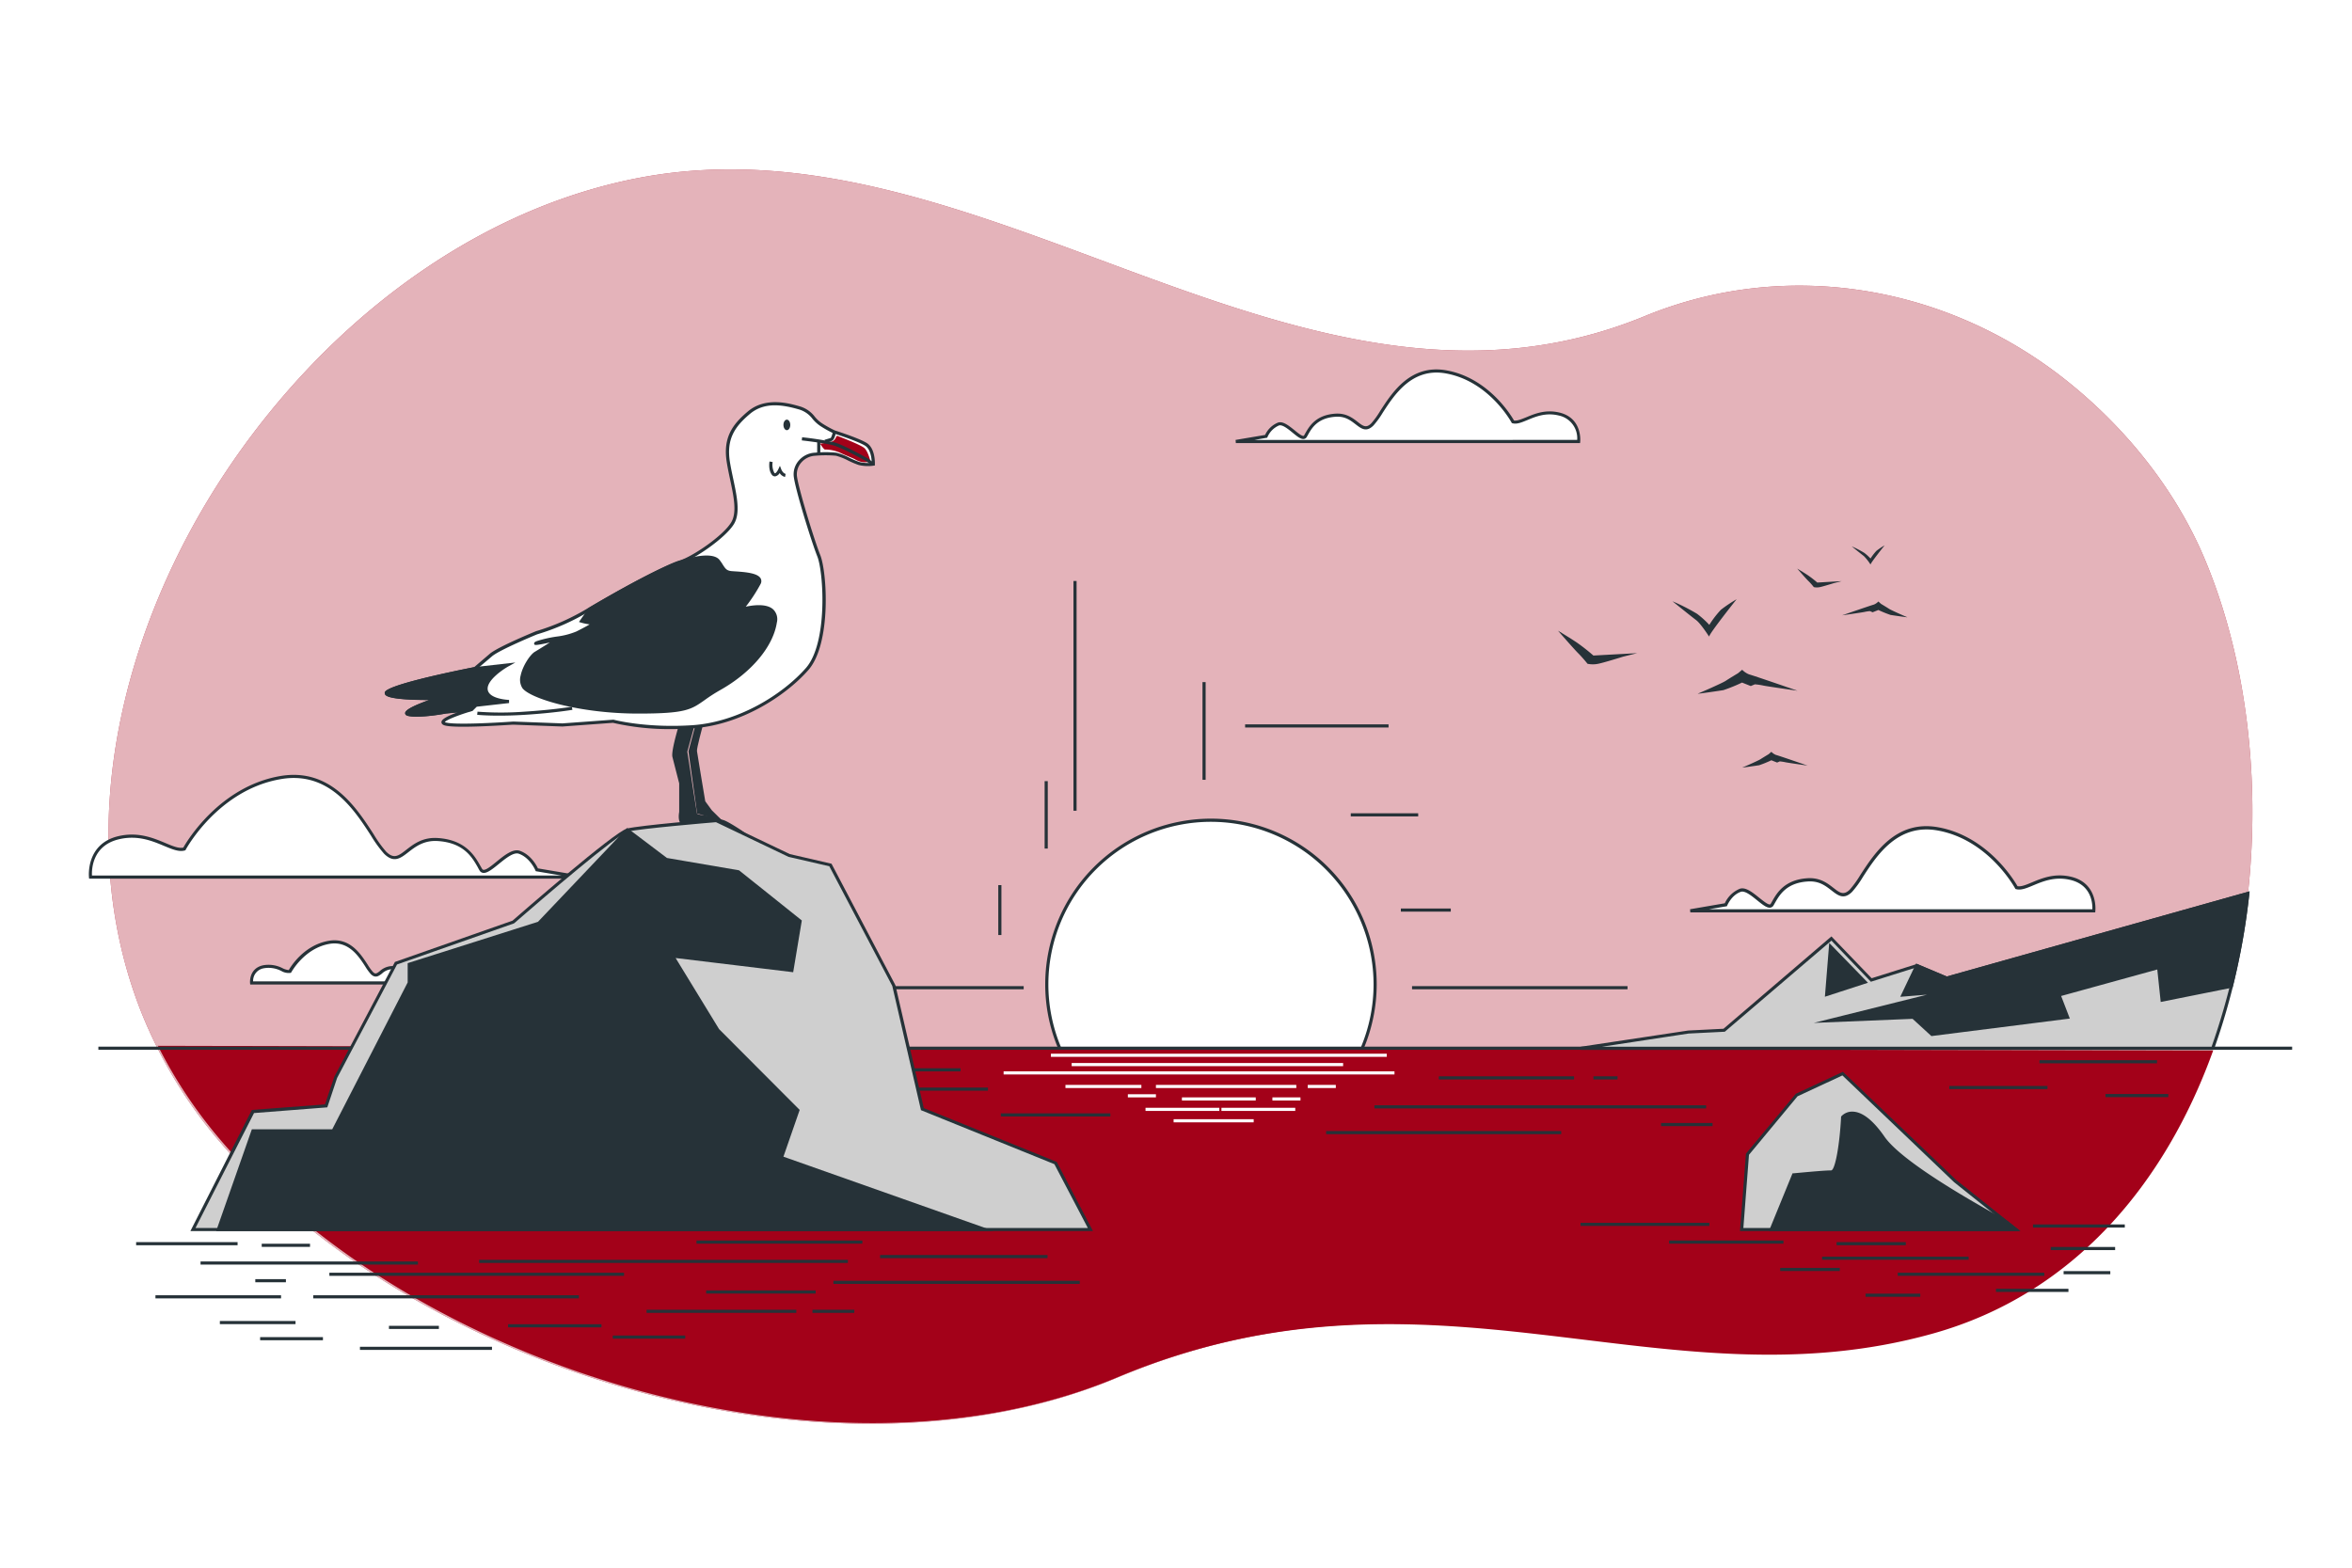 <?xml version="1.0"?>
<svg xmlns="http://www.w3.org/2000/svg" version="1.1" width="885" height="590" viewBox="0 0 65535 43690"><svg xmlns:xlink="http://www.w3.org/1999/xlink" xmlns:svgjs="http://svgjs.com/svgjs" class="animated" id="freepik_stories-sun-rise" viewBox="0 0 750 500" version="1.1" width="65535" height="43690"><style>svg#freepik_stories-sun-rise:not(.animated) .animable {opacity: 0;}svg#freepik_stories-sun-rise.animated #freepik--Sun--inject-15 {animation: 6s Infinite  linear heartbeat;animation-delay: 0s;}            @keyframes heartbeat {                0% {                    transform: scale(1);                }                10% {                    transform: scale(1.1);                }                30% {                    transform: scale(1);                }                40% {                    transform: scale(1);                }                50% {                    transform: scale(1.1);                }                60% {                    transform: scale(1);                }                100% {                    transform: scale(1);                }            }        </style><g id="freepik--background-simple--inject-15" class="animable" style="transform-origin: 376.416px 254.058px;"><path d="M524.45,100.84C414.76,146,314.28,36,204.28,56.63,149.34,67,102.1,105.09,71.74,150.89,39.23,200,22.87,263.93,44.22,320.68a147.21,147.21,0,0,0,25.69,43.26c62.19,73.18,194.41,113.25,285,76l1.26-.52c100.39-42.46,173.71,9.89,260.49-14.74,97.9-27.78,121.28-164.1,86.2-246.79-9.75-23-26.64-43.38-46.41-58.46C618.6,90.63,568.71,82.62,524.45,100.84Z" style="fill: rgb(163, 1, 25); transform-origin: 376.416px 254.058px;" id="elfjnihg3svy9" class="animable"/><g id="elwzi5sfuihbe"><path d="M524.45,100.84C414.76,146,314.28,36,204.28,56.63,149.34,67,102.1,105.09,71.74,150.89,39.23,200,22.87,263.93,44.22,320.68a147.21,147.21,0,0,0,25.69,43.26c62.19,73.18,194.41,113.25,285,76l1.26-.52c100.39-42.46,173.71,9.89,260.49-14.74,97.9-27.78,121.28-164.1,86.2-246.79-9.75-23-26.64-43.38-46.41-58.46C618.6,90.63,568.71,82.62,524.45,100.84Z" style="fill: rgb(255, 255, 255); opacity: 0.7; transform-origin: 376.416px 254.058px;" class="animable"/></g></g><g id="freepik--Clouds--inject-15" class="animable" style="transform-origin: 348.264px 215.913px;"><path d="M92.45,309.81s4.15-7.82,12.45-9.28,11.48,7.57,13.68,9.77,2.93-2,6.84-1.71,4.88,2.68,5.61,3.91,3.45-2.81,5-2.26a4.39,4.39,0,0,1,2.29,2.28l5.64,1H80.24a4.71,4.71,0,0,1,3.66-5.13C88.05,307.37,90.74,310.3,92.45,309.81Z" style="fill: rgb(255, 255, 255); transform-origin: 112.085px 306.946px;" id="elbladj2bih19" class="animable"/><path d="M144,314H79.79l-.05-.44s-.49-4.61,4.05-5.67a9.72,9.72,0,0,1,6.3.9,5.33,5.33,0,0,0,2,.6c.75-1.31,4.92-7.95,12.69-9.32,6.76-1.2,10.22,4.14,12.5,7.67a16,16,0,0,0,1.61,2.23c.8.8,1.15.59,2.24-.26a6,6,0,0,1,4.28-1.59,6.45,6.45,0,0,1,5.8,3.77c.07.14.14.26.21.38h0a6,6,0,0,0,1.45-1c1.06-.85,2.26-1.83,3.31-1.46a4.74,4.74,0,0,1,2.46,2.3l5.38.91Zm-11.75-1H138l-.11-.26a3.88,3.88,0,0,0-2-2c-.52-.19-1.58.68-2.35,1.3A9.75,9.75,0,0,1,132.23,313Zm-51.52,0h50.07a1.42,1.42,0,0,1-.18-.22l-.22-.39a5.44,5.44,0,0,0-5-3.27,4.9,4.9,0,0,0-3.59,1.38c-1,.77-2.11,1.64-3.57.18a16.21,16.21,0,0,1-1.74-2.4c-2.14-3.31-5.38-8.31-11.49-7.23-8,1.41-12.06,9-12.1,9l-.1.19-.21.06a4.64,4.64,0,0,1-2.87-.6,8.76,8.76,0,0,0-5.7-.86A4.07,4.07,0,0,0,80.71,313Z" style="fill: rgb(38, 50, 56); transform-origin: 111.872px 306.949px;" id="elhrywf00718m" class="animable"/><path d="M643,283.06s-8.38-15.78-25.15-18.73-23.17,15.28-27.61,19.72-5.92-3.94-13.81-3.45-9.86,5.42-11.34,7.89-7-5.66-10.14-4.56-4.61,4.61-4.61,4.61L539,290.46H667.67s1-8.38-7.4-10.35S646.47,284.05,643,283.06Z" style="fill: rgb(255, 255, 255); transform-origin: 603.353px 277.234px;" id="elvavzsm21vz" class="animable"/><path d="M668.12,291H539l-.08-1L550,288.09a9.08,9.08,0,0,1,4.79-4.63c1.85-.64,4.15,1.23,6.19,2.88,1.28,1,2.75,2.23,3.41,2.11.08,0,.17-.05.27-.22s.29-.49.44-.76c1.46-2.58,3.9-6.91,11.3-7.37,4-.24,6.36,1.62,8.28,3.11s3.2,2.49,5.21.49a32.28,32.28,0,0,0,3.31-4.6c4.55-7,11.41-17.62,24.74-15.27,15.78,2.79,24.33,16.94,25.39,18.8,1.19.23,2.72-.41,4.63-1.21,3.22-1.35,7.23-3,12.42-1.8,8.72,2.05,7.79,10.81,7.78,10.9Zm-123.19-1H667.21c.06-1.71-.2-7.75-7.05-9.37-4.88-1.14-8.72.46-11.8,1.75-2.11.89-3.93,1.65-5.48,1.2l-.21-.05-.1-.19c-.08-.16-8.47-15.6-24.79-18.48-12.67-2.24-19.33,8-23.73,14.82a31,31,0,0,1-3.45,4.76c-2.62,2.63-4.51,1.16-6.52-.4s-4-3.13-7.61-2.9c-6.86.43-9,4.3-10.49,6.86l-.45.79a1.39,1.39,0,0,1-1,.69c-1.1.19-2.55-1-4.21-2.33-1.83-1.48-3.91-3.18-5.24-2.7-2.91,1-4.29,4.29-4.3,4.32l-.11.26Z" style="fill: rgb(38, 50, 56); transform-origin: 603.557px 277.249px;" id="el5qc2418sxhu" class="animable"/><path d="M482.45,134.53s-7.12-13.4-21.36-15.91-19.68,13-23.45,16.75-5-3.35-11.73-2.93-8.38,4.61-9.63,6.7-5.92-4.81-8.62-3.87a7.53,7.53,0,0,0-3.91,3.91l-9.67,1.63H503.39s.84-7.12-6.28-8.79S485.38,135.37,482.45,134.53Z" style="fill: rgb(255, 255, 255); transform-origin: 448.75px 129.578px;" id="elsmpzom8mdy" class="animable"/><path d="M503.84,141.31H394.08l-.08-1,9.41-1.59a7.75,7.75,0,0,1,4.09-3.93c1.61-.56,3.5,1,5.33,2.45,1,.84,2.31,1.88,2.84,1.78,0,0,.1,0,.18-.15s.24-.41.37-.65c1.25-2.2,3.33-5.9,9.66-6.29,3.38-.21,5.44,1.38,7.09,2.66s2.66,2.07,4.31.42a26.53,26.53,0,0,0,2.81-3.9c3.87-6,9.71-15,21.09-13,13.35,2.36,20.62,14.27,21.6,16,1,.16,2.26-.37,3.85-1,2.75-1.15,6.17-2.58,10.6-1.54,7.46,1.76,6.67,9.27,6.66,9.34Zm-103.8-1H502.93a7.41,7.41,0,0,0-5.93-7.8c-4.12-1-7.37.39-10,1.48-1.81.75-3.37,1.4-4.71,1l-.2-.06-.1-.18c-.07-.13-7.18-13.22-21-15.66-10.72-1.89-16.35,6.8-20.08,12.56a27.16,27.16,0,0,1-2.94,4.05c-2.28,2.28-3.91,1-5.64-.33s-3.4-2.65-6.41-2.45c-5.78.36-7.63,3.62-8.85,5.79-.13.24-.26.46-.38.67a1.28,1.28,0,0,1-.87.62c-1,.17-2.15-.78-3.64-2s-3.29-2.67-4.37-2.29a7.06,7.06,0,0,0-3.62,3.63l-.1.26Z" style="fill: rgb(38, 50, 56); transform-origin: 448.959px 129.568px;" id="eldgu18rgif2" class="animable"/><path d="M58.78,270.77S69,251.62,89.29,248,117.41,266.58,122.8,272s7.17-4.79,16.75-4.19,12,6.58,13.76,9.57,8.45-6.87,12.3-5.53,5.59,5.59,5.59,5.59L185,279.74H28.87s-1.2-10.17,9-12.56S54.59,272,58.78,270.77Z" style="fill: rgb(255, 255, 255); transform-origin: 106.913px 263.672px;" id="elnegeoi8zjjr" class="animable"/><path d="M185,280.24H28.42l-.05-.44c0-.11-1.13-10.64,9.36-13.11,6.26-1.47,11.11.56,15,2.18,2.36,1,4.24,1.77,5.72,1.47,1.17-2.06,11.53-19.4,30.76-22.8,16.1-2.84,24.41,10,29.9,18.48a38.76,38.76,0,0,0,4,5.59c2.5,2.5,4,1.34,6.45-.58,2.32-1.8,5.2-4.06,10-3.75,8.92.56,11.86,5.77,13.62,8.88.19.33.37.65.54.93a.57.57,0,0,0,.4.32c.87.17,2.65-1.31,4.22-2.59,2.45-2,5.22-4.23,7.41-3.47,3.5,1.22,5.32,4.63,5.78,5.61l13.55,2.29Zm-155.69-1H179.05l-8.21-1.38-.11-.26s-1.7-4.06-5.29-5.31c-1.66-.58-4.2,1.49-6.44,3.31-2,1.62-3.73,3-5,2.79a1.54,1.54,0,0,1-1.09-.78c-.18-.3-.36-.62-.55-1-1.77-3.12-4.44-7.85-12.81-8.37-4.39-.28-7.12,1.84-9.31,3.54-2.49,1.94-4.65,3.62-7.77.5a39.74,39.74,0,0,1-4.17-5.76c-5.35-8.27-13.44-20.76-28.89-18C69.52,252,59.32,270.81,59.22,271l-.1.19-.2.06c-1.84.53-3.93-.35-6.58-1.45-3.76-1.58-8.44-3.53-14.38-2.13C29.42,269.67,29.23,277.29,29.33,279.24Z" style="fill: rgb(38, 50, 56); transform-origin: 106.707px 263.689px;" id="elq9lxh5frf3" class="animable"/></g><g id="freepik--Sun--inject-15" class="animable animator-active" style="transform-origin: 397.935px 278.071px;"><circle cx="386.17" cy="313.96" r="52.35" style="fill: rgb(255, 255, 255); transform-origin: 386.17px 313.96px;" id="el99waqmwlgvd" class="animable"/><path d="M386.17,366.8A52.85,52.85,0,1,1,439,314,52.9,52.9,0,0,1,386.17,366.8Zm0-104.69A51.85,51.85,0,1,0,438,314,51.91,51.91,0,0,0,386.17,262.11Z" style="fill: rgb(38, 50, 56); transform-origin: 386.15px 313.95px;" id="elhibm9lmxb3c" class="animable"/><rect x="383.45" y="217.55" width="1" height="31.16" style="fill: rgb(38, 50, 56); transform-origin: 383.95px 233.13px;" id="elbi75j41vgus" class="animable"/><rect x="450.27" y="314.52" width="68.71" height="1" style="fill: rgb(38, 50, 56); transform-origin: 484.625px 315.02px;" id="elu0l8q11l6j" class="animable"/><rect x="276.89" y="314.52" width="49.54" height="1" style="fill: rgb(38, 50, 56); transform-origin: 301.66px 315.02px;" id="ellrnuxbxeu4" class="animable"/><g id="elyddk1zkzbuk"><rect x="430.73" y="259.39" width="21.5" height="1" style="fill: rgb(38, 50, 56); transform-origin: 441.48px 259.89px; transform: rotate(-41.95deg);" class="animable"/></g><g id="el9vl87gkr0dm"><rect x="333.11" y="249.14" width="1" height="21.5" style="fill: rgb(38, 50, 56); transform-origin: 333.61px 259.89px; transform: rotate(-48.01deg);" class="animable"/></g><g id="elf4trrbxci6q"><rect x="342.3" y="185.3" width="1" height="73.27" style="fill: rgb(38, 50, 56); transform-origin: 342.8px 221.935px; transform: rotate(-27.96deg);" class="animable"/></g><g id="elhg6rwk1w554"><rect x="397.04" y="231.03" width="45.74" height="1" style="fill: rgb(38, 50, 56); transform-origin: 419.91px 231.53px; transform: rotate(-62.93deg);" class="animable"/></g><g id="ellswqu1enrfl"><rect x="446.7" y="289.76" width="15.92" height="1" style="fill: rgb(38, 50, 56); transform-origin: 454.66px 290.26px; transform: rotate(-17.51deg);" class="animable"/></g><g id="el6tc16hpcscq"><rect x="318.33" y="282.3" width="1" height="15.92" style="fill: rgb(38, 50, 56); transform-origin: 318.83px 290.26px; transform: rotate(-72.474deg);" class="animable"/></g></g><g id="freepik--seagulls-2--inject-15" class="animable" style="transform-origin: 552.53px 209.372px;"><path d="M508.1,209.08a63.36,63.36,0,0,0-5.28-4.15c-2.26-1.51-6-3.77-6-3.77s4.9,5.65,6.41,7.16,3,3.39,3,3.39a8.42,8.42,0,0,0,3.39,0c1.88-.37,7.91-2.26,7.91-2.26l4.53-1.13Z" style="fill: rgb(38, 50, 56); transform-origin: 509.44px 206.521px;" id="el666rvnihxsf" class="animable"/><path d="M579.49,185.8a34.28,34.28,0,0,0-3-2.33c-1.27-.85-3.39-2.12-3.39-2.12s2.75,3.18,3.6,4,1.69,1.91,1.69,1.91a4.84,4.84,0,0,0,1.91,0c1.06-.21,4.45-1.27,4.45-1.27l2.54-.64Z" style="fill: rgb(38, 50, 56); transform-origin: 580.195px 184.353px;" id="elzcmsmbaxwd" class="animable"/><path d="M545,203.05s-2.64-4.15-4.15-5.28-7.54-6-7.54-6a64,64,0,0,1,7.85,4,29.68,29.68,0,0,1,3.9,3.53,30.63,30.63,0,0,1,3.71-4.83,45,45,0,0,1,5-3.35S545,202.13,545,203.05Z" style="fill: rgb(38, 50, 56); transform-origin: 543.54px 197.085px;" id="el8rqrx21p4ld" class="animable"/><path d="M596.47,180.06a15.43,15.43,0,0,0-2.13-2.71c-.77-.58-3.87-3.1-3.87-3.1a33.83,33.83,0,0,1,4,2.08,15,15,0,0,1,2,1.81,16,16,0,0,1,1.91-2.48,23.14,23.14,0,0,1,2.58-1.72S596.44,179.59,596.47,180.06Z" style="fill: rgb(38, 50, 56); transform-origin: 595.715px 177px;" id="el5knz3go0hud" class="animable"/><path d="M554.2,214.73s-2.79,1.67-3.9,2.41-8.36,3.9-8.91,4.09,7.05-.93,8.17-1.12a53.82,53.82,0,0,0,5.94-2.41l2.78,1.11,1.3-.55a20.25,20.25,0,0,1,2.6.37c.56.18,11,1.67,11,1.67s-14.48-5-15.41-5.2a6.36,6.36,0,0,1-2.23-1.49Z" style="fill: rgb(38, 50, 56); transform-origin: 557.271px 217.431px;" id="elllbwqvzbxif" class="animable"/><path d="M564,240.53s-1.83,1.1-2.56,1.58-5.47,2.56-5.84,2.68,4.63-.61,5.36-.73a35.37,35.37,0,0,0,3.89-1.58l1.83.73.85-.37a14.45,14.45,0,0,1,1.7.25c.37.12,7.18,1.09,7.18,1.09s-9.49-3.28-10.1-3.4a4.22,4.22,0,0,1-1.46-1Z" style="fill: rgb(38, 50, 56); transform-origin: 565.995px 242.292px;" id="el8qyvp60l8cj" class="animable"/><path d="M599.82,192.6s1.83,1.1,2.56,1.58,5.47,2.56,5.84,2.68-4.63-.61-5.36-.73a35.37,35.37,0,0,1-3.89-1.58l-1.83.73-.85-.37a12.58,12.58,0,0,0-1.7.25c-.37.12-7.18,1.09-7.18,1.09s9.49-3.28,10.1-3.41a4.1,4.1,0,0,0,1.46-1Z" style="fill: rgb(38, 50, 56); transform-origin: 597.825px 194.357px;" id="elyru0pcvx117" class="animable"/></g><g id="freepik--Sea--inject-15" class="animable" style="transform-origin: 381.14px 393.712px;"><path d="M705.72,335.08,50.35,333.55A150.24,150.24,0,0,0,70,363.22c62,73.33,194.14,113.71,284.78,76.7l1.25-.52c100.5-42.23,173.69,10.29,260.52-14.13C661.23,412.7,690.46,377.5,705.72,335.08Z" style="fill: rgb(163, 1, 25); transform-origin: 378.035px 393.712px;" id="elsl8q9w240ae" class="animable"/><rect x="320.03" y="341.69" width="124.64" height="1" style="fill: rgb(255, 255, 255); transform-origin: 382.35px 342.19px;" id="el2yap0c98h95" class="animable"/><rect x="341.73" y="339.04" width="86.56" height="1" style="fill: rgb(255, 255, 255); transform-origin: 385.01px 339.54px;" id="ele86htbi9w9" class="animable"/><rect x="339.75" y="346.02" width="24.21" height="1" style="fill: rgb(255, 255, 255); transform-origin: 351.855px 346.52px;" id="elb2gzpgpyr2" class="animable"/><rect x="417.01" y="346.02" width="8.95" height="1" style="fill: rgb(255, 255, 255); transform-origin: 421.485px 346.52px;" id="ela35mbitl44g" class="animable"/><rect x="405.74" y="350" width="8.95" height="1" style="fill: rgb(255, 255, 255); transform-origin: 410.215px 350.5px;" id="el4773fb92w1y" class="animable"/><rect x="376.89" y="350" width="23.54" height="1" style="fill: rgb(255, 255, 255); transform-origin: 388.66px 350.5px;" id="elzejsz087zdp" class="animable"/><rect x="335.11" y="336.07" width="107.1" height="1" style="fill: rgb(255, 255, 255); transform-origin: 388.66px 336.57px;" id="eluof50ctlzc" class="animable"/><rect x="374.24" y="356.96" width="25.53" height="1" style="fill: rgb(255, 255, 255); transform-origin: 387.005px 357.46px;" id="el60565h76tbb" class="animable"/><rect x="365.28" y="353.32" width="23.54" height="1" style="fill: rgb(255, 255, 255); transform-origin: 377.05px 353.82px;" id="elyr8pky5qa4q" class="animable"/><rect x="389.49" y="353.32" width="23.54" height="1" style="fill: rgb(255, 255, 255); transform-origin: 401.26px 353.82px;" id="elqjvuiplju7" class="animable"/><rect x="359.65" y="349" width="8.95" height="1" style="fill: rgb(255, 255, 255); transform-origin: 364.125px 349.5px;" id="elb47q0behvp" class="animable"/><rect x="368.6" y="346.02" width="44.76" height="1" style="fill: rgb(255, 255, 255); transform-origin: 390.98px 346.52px;" id="el7s1936iwly3" class="animable"/><rect x="458.81" y="343.28" width="43.13" height="1" style="fill: rgb(38, 50, 56); transform-origin: 480.375px 343.78px;" id="elfhqgh2zylag" class="animable"/><rect x="508.1" y="343.28" width="7.7" height="1" style="fill: rgb(38, 50, 56); transform-origin: 511.95px 343.78px;" id="elyezfslm5rz" class="animable"/><rect x="438.27" y="352.52" width="105.78" height="1" style="fill: rgb(38, 50, 56); transform-origin: 491.16px 353.02px;" id="el78q18l70x9" class="animable"/><rect x="504" y="390" width="41.08" height="1" style="fill: rgb(38, 50, 56); transform-origin: 524.54px 390.5px;" id="elh97bdmhn646" class="animable"/><rect x="648.28" y="390.52" width="29.27" height="1" style="fill: rgb(38, 50, 56); transform-origin: 662.915px 391.02px;" id="ele4v3r6c0qbr" class="animable"/><rect x="653.93" y="397.71" width="20.54" height="1" style="fill: rgb(38, 50, 56); transform-origin: 664.2px 398.21px;" id="elr4mkfphh21" class="animable"/><rect x="532.24" y="395.65" width="36.46" height="1" style="fill: rgb(38, 50, 56); transform-origin: 550.47px 396.15px;" id="el0sfo3a40er8l" class="animable"/><rect x="585.64" y="396.16" width="22.08" height="1" style="fill: rgb(38, 50, 56); transform-origin: 596.68px 396.66px;" id="elxqgdu4h4jj8" class="animable"/><rect x="581.02" y="400.79" width="46.73" height="1" style="fill: rgb(38, 50, 56); transform-origin: 604.385px 401.29px;" id="el4obhe8hk70q" class="animable"/><rect x="567.67" y="404.38" width="19" height="1" style="fill: rgb(38, 50, 56); transform-origin: 577.17px 404.88px;" id="elje7413xktmh" class="animable"/><rect x="605.15" y="405.92" width="46.73" height="1" style="fill: rgb(38, 50, 56); transform-origin: 628.515px 406.42px;" id="elypi3wo3u0k" class="animable"/><rect x="658.04" y="405.41" width="14.89" height="1" style="fill: rgb(38, 50, 56); transform-origin: 665.485px 405.91px;" id="elwxf3vlxspy" class="animable"/><rect x="594.88" y="412.6" width="17.46" height="1" style="fill: rgb(38, 50, 56); transform-origin: 603.61px 413.1px;" id="elow571zzihvc" class="animable"/><rect x="636.47" y="411.05" width="23.11" height="1" style="fill: rgb(38, 50, 56); transform-origin: 648.025px 411.55px;" id="elvybz0mteklp" class="animable"/><rect x="280.64" y="400.27" width="53.4" height="1" style="fill: rgb(38, 50, 56); transform-origin: 307.34px 400.77px;" id="el0yixqfakbv9" class="animable"/><rect x="222.1" y="395.65" width="52.89" height="1" style="fill: rgb(38, 50, 56); transform-origin: 248.545px 396.15px;" id="elz40bnr9rn38" class="animable"/><rect x="152.78" y="401.81" width="117.59" height="1" style="fill: rgb(38, 50, 56); transform-origin: 211.575px 402.31px;" id="elpq74i9essp8" class="animable"/><rect x="43.41" y="396.16" width="32.35" height="1" style="fill: rgb(38, 50, 56); transform-origin: 59.585px 396.66px;" id="eln3ptq88pqq" class="animable"/><rect x="83.46" y="396.68" width="15.4" height="1" style="fill: rgb(38, 50, 56); transform-origin: 91.16px 397.18px;" id="elk96gd3z6va" class="animable"/><rect x="63.95" y="402.33" width="69.32" height="1" style="fill: rgb(38, 50, 56); transform-origin: 98.61px 402.83px;" id="elfv5e4as3wj" class="animable"/><rect x="105.03" y="405.92" width="93.97" height="1" style="fill: rgb(38, 50, 56); transform-origin: 152.015px 406.42px;" id="elngzlzzeo92" class="animable"/><rect x="99.89" y="413.11" width="84.72" height="1" style="fill: rgb(38, 50, 56); transform-origin: 142.25px 413.61px;" id="eli351uvyj4v" class="animable"/><rect x="225.18" y="411.57" width="34.92" height="1" style="fill: rgb(38, 50, 56); transform-origin: 242.64px 412.07px;" id="eldbi7lnrripk" class="animable"/><rect x="206.18" y="417.73" width="47.75" height="1" style="fill: rgb(38, 50, 56); transform-origin: 230.055px 418.23px;" id="el1fk2j17qklo" class="animable"/><rect x="265.75" y="408.49" width="78.56" height="1" style="fill: rgb(38, 50, 56); transform-origin: 305.03px 408.99px;" id="eltl96thsyyhk" class="animable"/><rect x="259.07" y="417.73" width="13.35" height="1" style="fill: rgb(38, 50, 56); transform-origin: 265.745px 418.23px;" id="el0x33qjbh3vhq" class="animable"/><rect x="162.02" y="422.35" width="29.78" height="1" style="fill: rgb(38, 50, 56); transform-origin: 176.91px 422.85px;" id="elp22e98kju3d" class="animable"/><rect x="124.03" y="422.86" width="15.92" height="1" style="fill: rgb(38, 50, 56); transform-origin: 131.99px 423.36px;" id="elif0qzygm37" class="animable"/><rect x="81.41" y="407.97" width="9.76" height="1" style="fill: rgb(38, 50, 56); transform-origin: 86.29px 408.47px;" id="eledd3ww7ksiv" class="animable"/><rect x="49.57" y="413.11" width="40.05" height="1" style="fill: rgb(38, 50, 56); transform-origin: 69.595px 413.61px;" id="el50bgxkn8i6s" class="animable"/><rect x="70.11" y="421.32" width="24.13" height="1" style="fill: rgb(38, 50, 56); transform-origin: 82.175px 421.82px;" id="elxifo0j9q7ln" class="animable"/><rect x="82.95" y="426.46" width="20.03" height="1" style="fill: rgb(38, 50, 56); transform-origin: 92.965px 426.96px;" id="el0jdt3eetms1g" class="animable"/><rect x="114.78" y="429.54" width="42.1" height="1" style="fill: rgb(38, 50, 56); transform-origin: 135.83px 430.04px;" id="el9u13ttksqj" class="animable"/><rect x="195.4" y="425.95" width="23.11" height="1" style="fill: rgb(38, 50, 56); transform-origin: 206.955px 426.45px;" id="elnuu6z52wytb" class="animable"/><rect x="650.34" y="338.14" width="37.48" height="1" style="fill: rgb(38, 50, 56); transform-origin: 669.08px 338.64px;" id="elpmqmv5kyrx" class="animable"/><rect x="671.39" y="348.92" width="20.03" height="1" style="fill: rgb(38, 50, 56); transform-origin: 681.405px 349.42px;" id="elrw6vfa4d5gf" class="animable"/><rect x="621.58" y="346.36" width="31.32" height="1" style="fill: rgb(38, 50, 56); transform-origin: 637.24px 346.86px;" id="elhraia5vgv8" class="animable"/><rect x="529.67" y="358.17" width="16.43" height="1" style="fill: rgb(38, 50, 56); transform-origin: 537.885px 358.67px;" id="elvaleut1qwgl" class="animable"/><rect x="422.87" y="360.73" width="74.97" height="1" style="fill: rgb(38, 50, 56); transform-origin: 460.355px 361.23px;" id="elei8yjio6zsu" class="animable"/><rect x="319.15" y="355.09" width="34.92" height="1" style="fill: rgb(38, 50, 56); transform-origin: 336.61px 355.59px;" id="elbnqrc1k750u" class="animable"/><rect x="283.72" y="346.87" width="31.32" height="1" style="fill: rgb(38, 50, 56); transform-origin: 299.38px 347.37px;" id="elvumomoxjde" class="animable"/><rect x="205.16" y="340.71" width="101.15" height="1" style="fill: rgb(38, 50, 56); transform-origin: 255.735px 341.21px;" id="ellkmhnat0tum" class="animable"/><rect x="31.37" y="333.82" width="699.54" height="1" style="fill: rgb(38, 50, 56); transform-origin: 381.14px 334.32px;" id="elawhqk6920z" class="animable"/></g><g id="freepik--Rocks--inject-15" class="animable" style="transform-origin: 610.72px 309.56px;"><path d="M705.58,334.34A218.17,218.17,0,0,0,716.77,285l-96,27-9.5-4-14.58,4.59L584,299.35,549.79,328.6l-11.41.57-34.22,5.17Z" style="fill: rgb(207, 207, 207); transform-origin: 610.465px 309.67px;" id="el04bo344180ii" class="animable"/><path d="M705.93,334.84H504.16l-.07-1,34.22-5.16,11.28-.57L584,298.66,596.83,312l14.45-4.55,9.52,4,96.55-27.16-.08.74a218,218,0,0,1-11.22,49.48Zm-195.1-1h194.4a217,217,0,0,0,11-48.19l-95.46,26.84-9.5-4-14.69,4.63L584,300l-34,29.06-11.57.58Z" style="fill: rgb(38, 50, 56); transform-origin: 610.72px 309.565px;" id="elz9wcl8xfeo" class="animable"/><polygon points="583.71 301.88 582.48 317.19 594.73 313.21 583.71 301.88" style="fill: rgb(38, 50, 56); transform-origin: 588.605px 309.535px;" id="eld7f2nwua8rh" class="animable"/><path d="M581.92,317.9l1.38-17.16,12.35,12.7Zm2.2-14.88L583,316.48l10.77-3.5Z" style="fill: rgb(38, 50, 56); transform-origin: 588.785px 309.32px;" id="el0g39ncj9gjb8" class="animable"/><path d="M620.43,316.23l-37.23,9.31L610,324.45l6,5.47,43.25-5.47-2.73-7.12,31.75-8.76,1.1,10.4,22.09-4.42A225.91,225.91,0,0,0,716.77,285l-96,27-9.5-4-4.52,9.38Z" style="fill: rgb(38, 50, 56); transform-origin: 649.985px 307.46px;" id="elmuv7szrht8o" class="animable"/><path d="M615.88,330.45l-6-5.5-31.5,1.29,36.11-9-8.54.68L611,307.3l9.79,4.14,96.55-27.16-.08.74A226.24,226.24,0,0,1,712,314.67l-.08.31L689,319.57l-1.09-10.36-30.66,8.45,2.77,7.2Zm-5.67-6.51,6,5.45L658.61,324l-2.71-7,32.86-9.06,1.1,10.44,21.24-4.25a225.84,225.84,0,0,0,5.09-28.47l-95.46,26.84-9.23-3.9-3.93,8.17,12.82-1,.16,1-32.5,8.12Z" style="fill: rgb(38, 50, 56); transform-origin: 647.86px 307.365px;" id="elbpcha7za9sw" class="animable"/></g><g id="freepik--rock-1--inject-15" class="animable" style="transform-origin: 599.55px 367.245px;"><polygon points="623.5 376.72 587.6 342.44 572.87 349.3 557.23 368.15 555.38 392.15 642.83 392.15 623.5 376.72" style="fill: rgb(207, 207, 207); transform-origin: 599.105px 367.295px;" id="elyqsuc4hdm3" class="animable"/><path d="M644.26,392.65H554.84l1.9-24.7,15.92-19.11,15-7,36.13,34.5Zm-88.34-1H641.4l-18.25-14.57L587.5,343l-14.31,6.66-15.48,18.65Z" style="fill: rgb(38, 50, 56); transform-origin: 599.55px 367.245px;" id="eli2xc3t0ph9" class="animable"/><path d="M564.81,392.15h78L640,389.88c-14.22-7.79-34.3-19.66-39.5-27.17-8.29-12-12.89-6.44-12.89-6.44s-.92,17.49-3.68,17.49-12,.92-12,.92Z" style="fill: rgb(38, 50, 56); transform-origin: 603.81px 373.567px;" id="ely88aafdqko" class="animable"/><path d="M644.26,392.65h-80.2l7.54-18.44.3,0c.38,0,9.26-.92,12-.92,1.24,0,2.7-7.8,3.18-17v-.16l.11-.13a4.67,4.67,0,0,1,3.7-1.45c3.08.14,6.43,2.8,10,7.93,5,7.28,24.17,18.71,39.33,27Zm-78.71-1H641.4l-1.72-1.37C624.5,382,605.23,370.44,600.08,363c-4.17-6-7.29-7.4-9.18-7.5a3.76,3.76,0,0,0-2.81,1c-.24,4.41-1.21,17.78-4.17,17.78-2.43,0-10,.73-11.62.88Z" style="fill: rgb(38, 50, 56); transform-origin: 604.16px 373.595px;" id="elu6toyzkh89" class="animable"/></g><g id="freepik--seagull-1--inject-15" class="animable" style="transform-origin: 204.62px 260.457px;"><path d="M224.29,228.83s-2.71,9.45-2.53,10.81,2.66,16.17,2.66,16.17l2.16,2.95,2,2h0l-5.89-1.7L220,239.64l2.71-10.14Z" style="fill: rgb(38, 50, 56); transform-origin: 224.29px 244.795px;" id="elmjnoizu7vio" class="animable"/><path d="M230.39,261.8l-8.1-2.34-2.76-19.85,2.79-10.48,2.75-1.17-.29,1c-1,3.62-2.64,9.69-2.53,10.6.17,1.27,2.41,14.64,2.64,16l2.09,2.86Zm-7.2-3.12,3.67,1.06-.63-.62L224,256l0-.12c-.11-.6-2.49-14.84-2.67-16.19-.15-1.19,1.51-7.3,2.27-10l-.37.15-2.62,9.81Z" style="fill: rgb(38, 50, 56); transform-origin: 224.96px 244.88px;" id="elf8lbpp5e3xp" class="animable"/><path d="M216.63,232.43s-2.17,7.31-1.78,8.89,2.18,8.49,2.18,8.49v9.29s-.6,3,.79,3.55,6.71.6,7.31.6,8.1,1.58,8.1,1.58l2.76.39a39.06,39.06,0,0,0-5.53-3.16,43.63,43.63,0,0,0-6.52-1.58,4.74,4.74,0,0,1-2.17-.59s-1.39-8.5-1.78-11.26-1.38-8.89-1.38-8.89l2.17-7.91Z" style="fill: rgb(38, 50, 56); transform-origin: 225.397px 248.525px;" id="elwcp8ic8onsj" class="animable"/><path d="M238.1,266l-4.94-.71c-2.89-.61-7.58-1.56-8-1.57-1.81,0-6.17-.07-7.5-.64-1.71-.73-1.15-3.77-1.08-4.11v-9.13c-.18-.68-1.79-6.94-2.16-8.43-.42-1.67,1.56-8.4,1.78-9.16l.09-.3,5.22-.75-2.34,8.53c.13.83,1,6.26,1.36,8.79s1.51,9.59,1.74,11a4.2,4.2,0,0,0,1.72.42,34.72,34.72,0,0,1,6.11,1.44l.55.16c1.44.41,5.5,3.11,5.67,3.22ZM217,232.88c-.82,2.8-1.94,7.3-1.68,8.31.39,1.58,2.17,8.5,2.17,8.5l0,.12v9.29c-.18.93-.28,2.77.48,3.09,1,.41,4.43.56,7.12.56.61,0,6.94,1.32,8.2,1.59l.46.06a21.43,21.43,0,0,0-3.47-1.86l-.55-.16a39.74,39.74,0,0,0-5.83-1.4,5.34,5.34,0,0,1-2.43-.66l-.2-.12,0-.23c0-.09-1.38-8.53-1.78-11.27s-1.37-8.82-1.38-8.89v-.1l2-7.27Z" style="fill: rgb(38, 50, 56); transform-origin: 226.231px 248.6px;" id="el2tlv1nljb6o" class="animable"/><path d="M266,137.79a33.69,33.69,0,0,1-3.95-2.17c-3-1.78-3.16-4.35-7.31-5.53s-10.86-2.77-16,1.58-7.71,8.49-6.52,15.8,3.95,15,1.38,19.36S221,178.1,216.83,179.28s-19.16,9.29-28.85,15a70.44,70.44,0,0,1-16.79,7.5s-12.05,4.94-14.62,7.12l-5.13,4.34s-27.86,5.53-28.26,7.71,16.8,1.77,16.8,1.77-13.24,4.35-9.68,5.14,11.85-.79,11.85-.79l8.3-.79s-11.66,3.36-8.7,4.54,21.93-.19,21.93-.19l15.61.59,16.2-1.19s10.08,2.77,25.29,1.78,29.24-10.07,36.55-18.37,5.73-31.22,3.75-36.15-7.31-22.33-7.5-25.69a6.56,6.56,0,0,1,6.32-6.72,37.25,37.25,0,0,1,6.71,0c1.59.2,5.34,2.38,7.31,3a12.38,12.38,0,0,0,4.55.2s.2-4.75-2.37-6.33S266,137.79,266,137.79Z" style="fill: rgb(255, 255, 255); transform-origin: 200.823px 180.415px;" id="eluzanan5f9m" class="animable"/><path d="M214.3,232.54a80.78,80.78,0,0,1-18.85-2l-16.12,1.18-15.66-.59c-.73,0-19.07,1.37-22.1.16-.69-.27-.81-.69-.8-1,0-1,2.46-2.13,5.12-3.09l-3.69.35c-.3.06-8.4,1.58-12,.78-.64-.14-1-.43-1-.87-.05-1,2.53-2.38,7.67-4.22-4.77,0-12.73-.2-13.94-1.62a.94.94,0,0,1-.23-.78c.41-2.26,20-6.38,28.52-8.08l5-4.27c2.6-2.2,14.26-7,14.75-7.19a70.68,70.68,0,0,0,16.73-7.47c9.07-5.37,24.6-13.82,29-15.07,3.91-1.12,13.91-7.83,16.5-12.22,1.84-3.12.76-8.22-.39-13.62-.37-1.77-.76-3.61-1.05-5.41-1.26-7.76,1.62-12,6.69-16.26,5.64-4.78,13.22-2.61,16.46-1.68a9.23,9.23,0,0,1,4.88,3.3,10.34,10.34,0,0,0,2.55,2.28,36,36,0,0,0,3.86,2.13c.54.17,7.62,2.43,10.17,4,2.79,1.71,2.62,6.56,2.61,6.77l0,.41-.41.06a12.7,12.7,0,0,1-4.76-.21,29.19,29.19,0,0,1-3.36-1.42,18.57,18.57,0,0,0-3.87-1.53,36.29,36.29,0,0,0-6.63,0,6.26,6.26,0,0,0-4.36,2.08,5.71,5.71,0,0,0-1.49,4.11c.19,3.19,5.45,20.45,7.48,25.53,2.15,5.37,3.6,28.22-3.85,36.67s-21.82,17.56-36.89,18.54C218.52,232.48,216.34,232.54,214.3,232.54Zm-18.76-3,.08,0c.1,0,10.18,2.74,25.13,1.76,14.78-1,28.83-9.83,36.2-18.2,7.08-8,5.7-30.57,3.67-35.64-1.89-4.73-7.34-22.29-7.54-25.84a6.62,6.62,0,0,1,1.74-4.84,7.22,7.22,0,0,1,5.05-2.4,36.52,36.52,0,0,1,6.81,0,18.54,18.54,0,0,1,4.16,1.61,29.18,29.18,0,0,0,3.23,1.37,11.13,11.13,0,0,0,3.9.23c0-1.14-.27-4.3-2.13-5.45-2.49-1.53-9.89-3.88-10-3.9h0a35,35,0,0,1-4-2.21,11.39,11.39,0,0,1-2.78-2.48,8.28,8.28,0,0,0-4.41-3c-5.1-1.46-10.93-2.42-15.54,1.48-4.8,4.06-7.53,8-6.35,15.34.29,1.78.68,3.6,1.05,5.36,1.19,5.6,2.31,10.89.27,14.34-2.69,4.55-13.05,11.52-17.08,12.67s-18.29,8.79-28.73,15a71.55,71.55,0,0,1-16.93,7.56c-.05,0-11.94,4.91-14.42,7l-5.23,4.43-.13,0c-12.91,2.57-26.7,6-27.83,7.29.81,1,9,1.37,16.26,1.2l3.38-.07-3.21,1.05c-4.22,1.39-8.95,3.29-9.83,4.15l.1,0c3.42.76,11.57-.77,11.66-.79l8.34-.8.19,1c-3.9,1.12-8.22,2.77-8.78,3.54l.13.06c2.34.94,16.46.15,21.71-.23l15.66.59Z" style="fill: rgb(38, 50, 56); transform-origin: 200.836px 180.405px;" id="elskvmccytyv" class="animable"/><path d="M277.62,147.36s-.73-3.33-2-4.46-8.72-3.93-8.72-3.93a5.34,5.34,0,0,0-.54.93,2.47,2.47,0,0,1-1.86,1.14c-1.13.2-3,.46-3,.46s1.14,1.8,1.53,1.87a12,12,0,0,1,4.8,1c2.19,1.07,4.39,1.8,5.06,2.27a6.43,6.43,0,0,0,2.66.8Z" style="fill: rgb(163, 1, 25); transform-origin: 269.56px 143.205px;" id="elx3kcji3rpjd" class="animable"/><path d="M278.18,148.48l-2-1.39s-7.65-4.3-10.51-5.06-9.94-1.56-10-1.57l.11-1A99.63,99.63,0,0,1,266,141.06c3,.8,10.47,5,10.79,5.19l2,1.41Z" style="fill: rgb(38, 50, 56); transform-origin: 267.23px 143.97px;" id="elwwyxgnunryq" class="animable"/><path d="M263.2,141.23l-.28-.95,2-.6a5.86,5.86,0,0,0,.64-2l1,.18c-.16.92-.56,2.5-1.32,2.76Z" style="fill: rgb(38, 50, 56); transform-origin: 264.74px 139.455px;" id="el8epujc8og7s" class="animable"/><g id="eleyh3umvnmci"><rect x="260.58" y="140.59" width="1" height="4.27" style="fill: rgb(38, 50, 56); transform-origin: 261.08px 142.725px; transform: rotate(-33.69deg);" class="animable"/></g><path d="M252,135.52c0,.93-.49,1.68-1.09,1.68s-1.09-.75-1.09-1.68.49-1.68,1.09-1.68S252,134.59,252,135.52Z" style="fill: rgb(38, 50, 56); transform-origin: 250.91px 135.52px;" id="el9defeio30o" class="animable"/><path d="M220.58,178.29s6.72-1.78,8.5.6,1.78,3.55,4.54,3.75,9.88.39,8.5,3.36a64.49,64.49,0,0,1-5.53,8.3s11.85-3.56,10.66,4.14-8.29,15.81-17.78,21.14-6.32,7.51-25.88,7.51-34.37-4.94-36.55-7.9,1.78-9.68,3.76-10.87,7.31-4.54,7.31-4.54-10.47,2.37-6.33,1,9.09-1.39,12.25-3,6.13-3.16,4.74-3.16a14.72,14.72,0,0,1-3.35-.59L188,194.3S212.28,179.48,220.58,178.29Z" style="fill: rgb(38, 50, 56); transform-origin: 206.869px 202.37px;" id="eloqtng49kvsc" class="animable"/><path d="M203.59,227.59c-18.93,0-34.53-4.8-37-8.11a5,5,0,0,1-.57-4c.62-3.07,3-6.65,4.47-7.56,1.07-.64,3.17-1.95,4.84-3-4.87,1.06-4.92.88-5,.41s.36-.71,1.3-1a38.9,38.9,0,0,1,5.87-1.3,24,24,0,0,0,6.31-1.63c2.3-1.16,3.55-1.85,4.21-2.26a18.1,18.1,0,0,1-2.75-.57l-.65-.2,3.1-4.46c1-.61,24.43-14.85,32.76-16.07.85-.22,7.1-1.75,9,.79.41.54.73,1,1,1.46.9,1.38,1.28,2,3.17,2.09l.71.05c3.61.23,7.21.59,8.18,2.22a1.85,1.85,0,0,1,0,1.8,51.45,51.45,0,0,1-4.73,7.25c2.23-.48,6.53-1.08,8.69.81a4.37,4.37,0,0,1,1.22,4.25c-1.18,7.67-8.09,15.91-18,21.5a52.49,52.49,0,0,0-5.11,3.29C220.35,226.34,218.59,227.59,203.59,227.59Zm-24.44-23.88-.78.49c-.05,0-5.36,3.38-7.32,4.55-1.19.72-3.4,3.93-4,6.9a4.25,4.25,0,0,0,.4,3.24c1.91,2.62,16.41,7.7,36.14,7.7,14.68,0,16.37-1.2,20.44-4.09a55.89,55.89,0,0,1,5.2-3.35c9.68-5.45,16.4-13.41,17.53-20.78a3.44,3.44,0,0,0-.88-3.35c-2.53-2.2-9.09-.27-9.15-.25l-1.5.45,1-1.23c0-.05,4.13-5.33,5.47-8.2a.84.84,0,0,0,0-.87c-.78-1.31-5.24-1.6-7.39-1.73l-.71-.05c-2.39-.17-3-1.12-3.94-2.55-.27-.41-.58-.88-1-1.4-1.29-1.72-6.19-.88-8-.41h-.06c-7.85,1.12-30.67,14.88-32.31,15.88l-2.11,3.08a11.65,11.65,0,0,0,2.54.39c.6,0,.78.27.84.5.13.55-.05,1-5.35,3.61A19.3,19.3,0,0,1,179.15,203.71Z" style="fill: rgb(38, 50, 56); transform-origin: 206.845px 202.386px;" id="elu8yxtot3yn" class="animable"/><path d="M123.18,221c-.39,2.17,16.8,1.77,16.8,1.77s-13.24,4.35-9.68,5.14,11.85-.79,11.85-.79l8.3-.79,1.38-1.38,10.47-1.19s-7.11-.19-7.31-3.95,6.92-7.7,6.92-7.7l-10.47,1.18S123.58,218.79,123.18,221Z" style="fill: rgb(38, 50, 56); transform-origin: 142.737px 220.121px;" id="eldp8z0l6zbht" class="animable"/><path d="M132.91,228.6a12.84,12.84,0,0,1-2.72-.23c-.64-.14-1-.43-1-.87-.05-1,2.53-2.38,7.67-4.22-4.74,0-12.73-.2-13.94-1.62a.94.94,0,0,1-.23-.78c.41-2.27,20.17-6.43,28.65-8.11l13-1.47-2.18,1.21c-1.9,1.06-6.81,4.42-6.66,7.24.17,3.25,6.76,3.48,6.83,3.48l0,1-10.3,1.17-1.39,1.38-8.47.81A59.56,59.56,0,0,1,132.91,228.6Zm-2.61-1.23.1,0c3.42.76,11.57-.77,11.66-.79l8.16-.78,1.38-1.38,7-.79c-2-.57-4-1.67-4.1-3.84-.14-2.75,3.13-5.49,5.3-7l-8.3.94c-12.87,2.56-26.66,6-27.79,7.28.81,1,9,1.37,16.26,1.2l3.38-.07-3.21,1.05C135.91,224.61,131.18,226.51,130.3,227.37Z" style="fill: rgb(38, 50, 56); transform-origin: 143.509px 219.952px;" id="ellcs7s23o6a" class="animable"/><path d="M159.16,228.25c-4.45,0-6.95-.26-7-.27l.11-1a100.5,100.5,0,0,0,14.93,0c9.34-.59,15.1-1.57,15.16-1.58l.17,1c-.06,0-5.87,1-15.27,1.59C164.12,228.18,161.4,228.25,159.16,228.25Z" style="fill: rgb(38, 50, 56); transform-origin: 167.345px 226.825px;" id="elo96qsmn9r9" class="animable"/><path d="M250.33,152.12a2.74,2.74,0,0,1-1.71-1.25,2.18,2.18,0,0,1-1.41,1.06,1.23,1.23,0,0,1-1.15-.61c-1.1-1.53-.7-4-.68-4.13l1,.17a5.54,5.54,0,0,0,.51,3.38c0,.06.18.22.25.2.28,0,.79-.71,1.06-1.31l.5-1.07.42,1.11c.14.36.66,1.34,1.4,1.46Z" style="fill: rgb(38, 50, 56); transform-origin: 247.906px 149.655px;" id="eld30wm345tft" class="animable"/><path d="M107,343.61l19.21-36.41,37.42-13.14s32.36-28.32,36.4-29.33,28.32-3,28.32-3l23.26,11.13,13.14,3L285,314.28l9.1,39.44,42.47,17.19,11.12,21.24H61.52l19.12-37.68L104,352.71Z" style="fill: rgb(207, 207, 207); transform-origin: 204.605px 326.94px;" id="elhdlbcr34b7" class="animable"/><path d="M348.53,392.65H60.71L80.32,354l23.3-1.76,3-8.86,19.31-36.58.18-.06,37.33-13.11c2.12-1.85,32.48-28.36,36.54-29.38s27.4-3,28.4-3h.13l23.33,11.15,13.32,3.08.1.2,20.27,38.55,9.05,39.18,42.4,17.17Zm-286.19-1H346.88L336.22,371.3l-42.54-17.22-9.15-39.62-20.08-38.17-13-3-23.14-11.06c-1.95.16-24.29,2.05-28.1,3C197,266,173,286.58,164,294.43l-.17.1-37.23,13.08-19.1,36.19-3.13,9.38L81,355Z" style="fill: rgb(38, 50, 56); transform-origin: 204.62px 326.95px;" id="elby4o0snztec" class="animable"/><polygon points="130.5 307.56 130.5 313.46 106.24 360.68 80.67 360.68 69.62 392.15 314.11 392.15 249.2 369.2 254.45 354.12 228.87 328.54 214.45 304.93 252.48 309.52 255.1 293.79 235.43 278.05 212.48 274.11 200.06 264.73 171.82 294.44 130.5 307.56" style="fill: rgb(38, 50, 56); transform-origin: 191.865px 328.44px;" id="eler9z1e3gwqm" class="animable"/><path d="M317,392.65H68.92l11.39-32.47h25.63L130,313.34v-6.15L171.55,294,200,264.06l12.67,9.58,23,3.94.1.08,19.91,15.92-2.75,16.5-37.49-4.53,13.86,22.68L255,354l-5.18,14.91Zm-246.69-1H311.19l-62.62-22.14,5.3-15.26L228.45,328.8l-15-24.49L252.07,309l2.49-15-19.34-15.47-22.95-3.94-.09-.07-12.06-9.11-28,29.48-41.08,13v5.66l-24.46,47.6H81Z" style="fill: rgb(38, 50, 56); transform-origin: 192.96px 328.355px;" id="elzru4mb1i37" class="animable"/></g><defs>     <filter id="active" height="200%">         <feMorphology in="SourceAlpha" result="DILATED" operator="dilate" radius="2"/>                <feFlood flood-color="#32DFEC" flood-opacity="1" result="PINK"/>        <feComposite in="PINK" in2="DILATED" operator="in" result="OUTLINE"/>        <feMerge>            <feMergeNode in="OUTLINE"/>            <feMergeNode in="SourceGraphic"/>        </feMerge>    </filter>    <filter id="hover" height="200%">        <feMorphology in="SourceAlpha" result="DILATED" operator="dilate" radius="2"/>                <feFlood flood-color="#ff0000" flood-opacity="0.5" result="PINK"/>        <feComposite in="PINK" in2="DILATED" operator="in" result="OUTLINE"/>        <feMerge>            <feMergeNode in="OUTLINE"/>            <feMergeNode in="SourceGraphic"/>        </feMerge>            <feColorMatrix type="matrix" values="0   0   0   0   0                0   1   0   0   0                0   0   0   0   0                0   0   0   1   0 "/>    </filter></defs></svg></svg>
